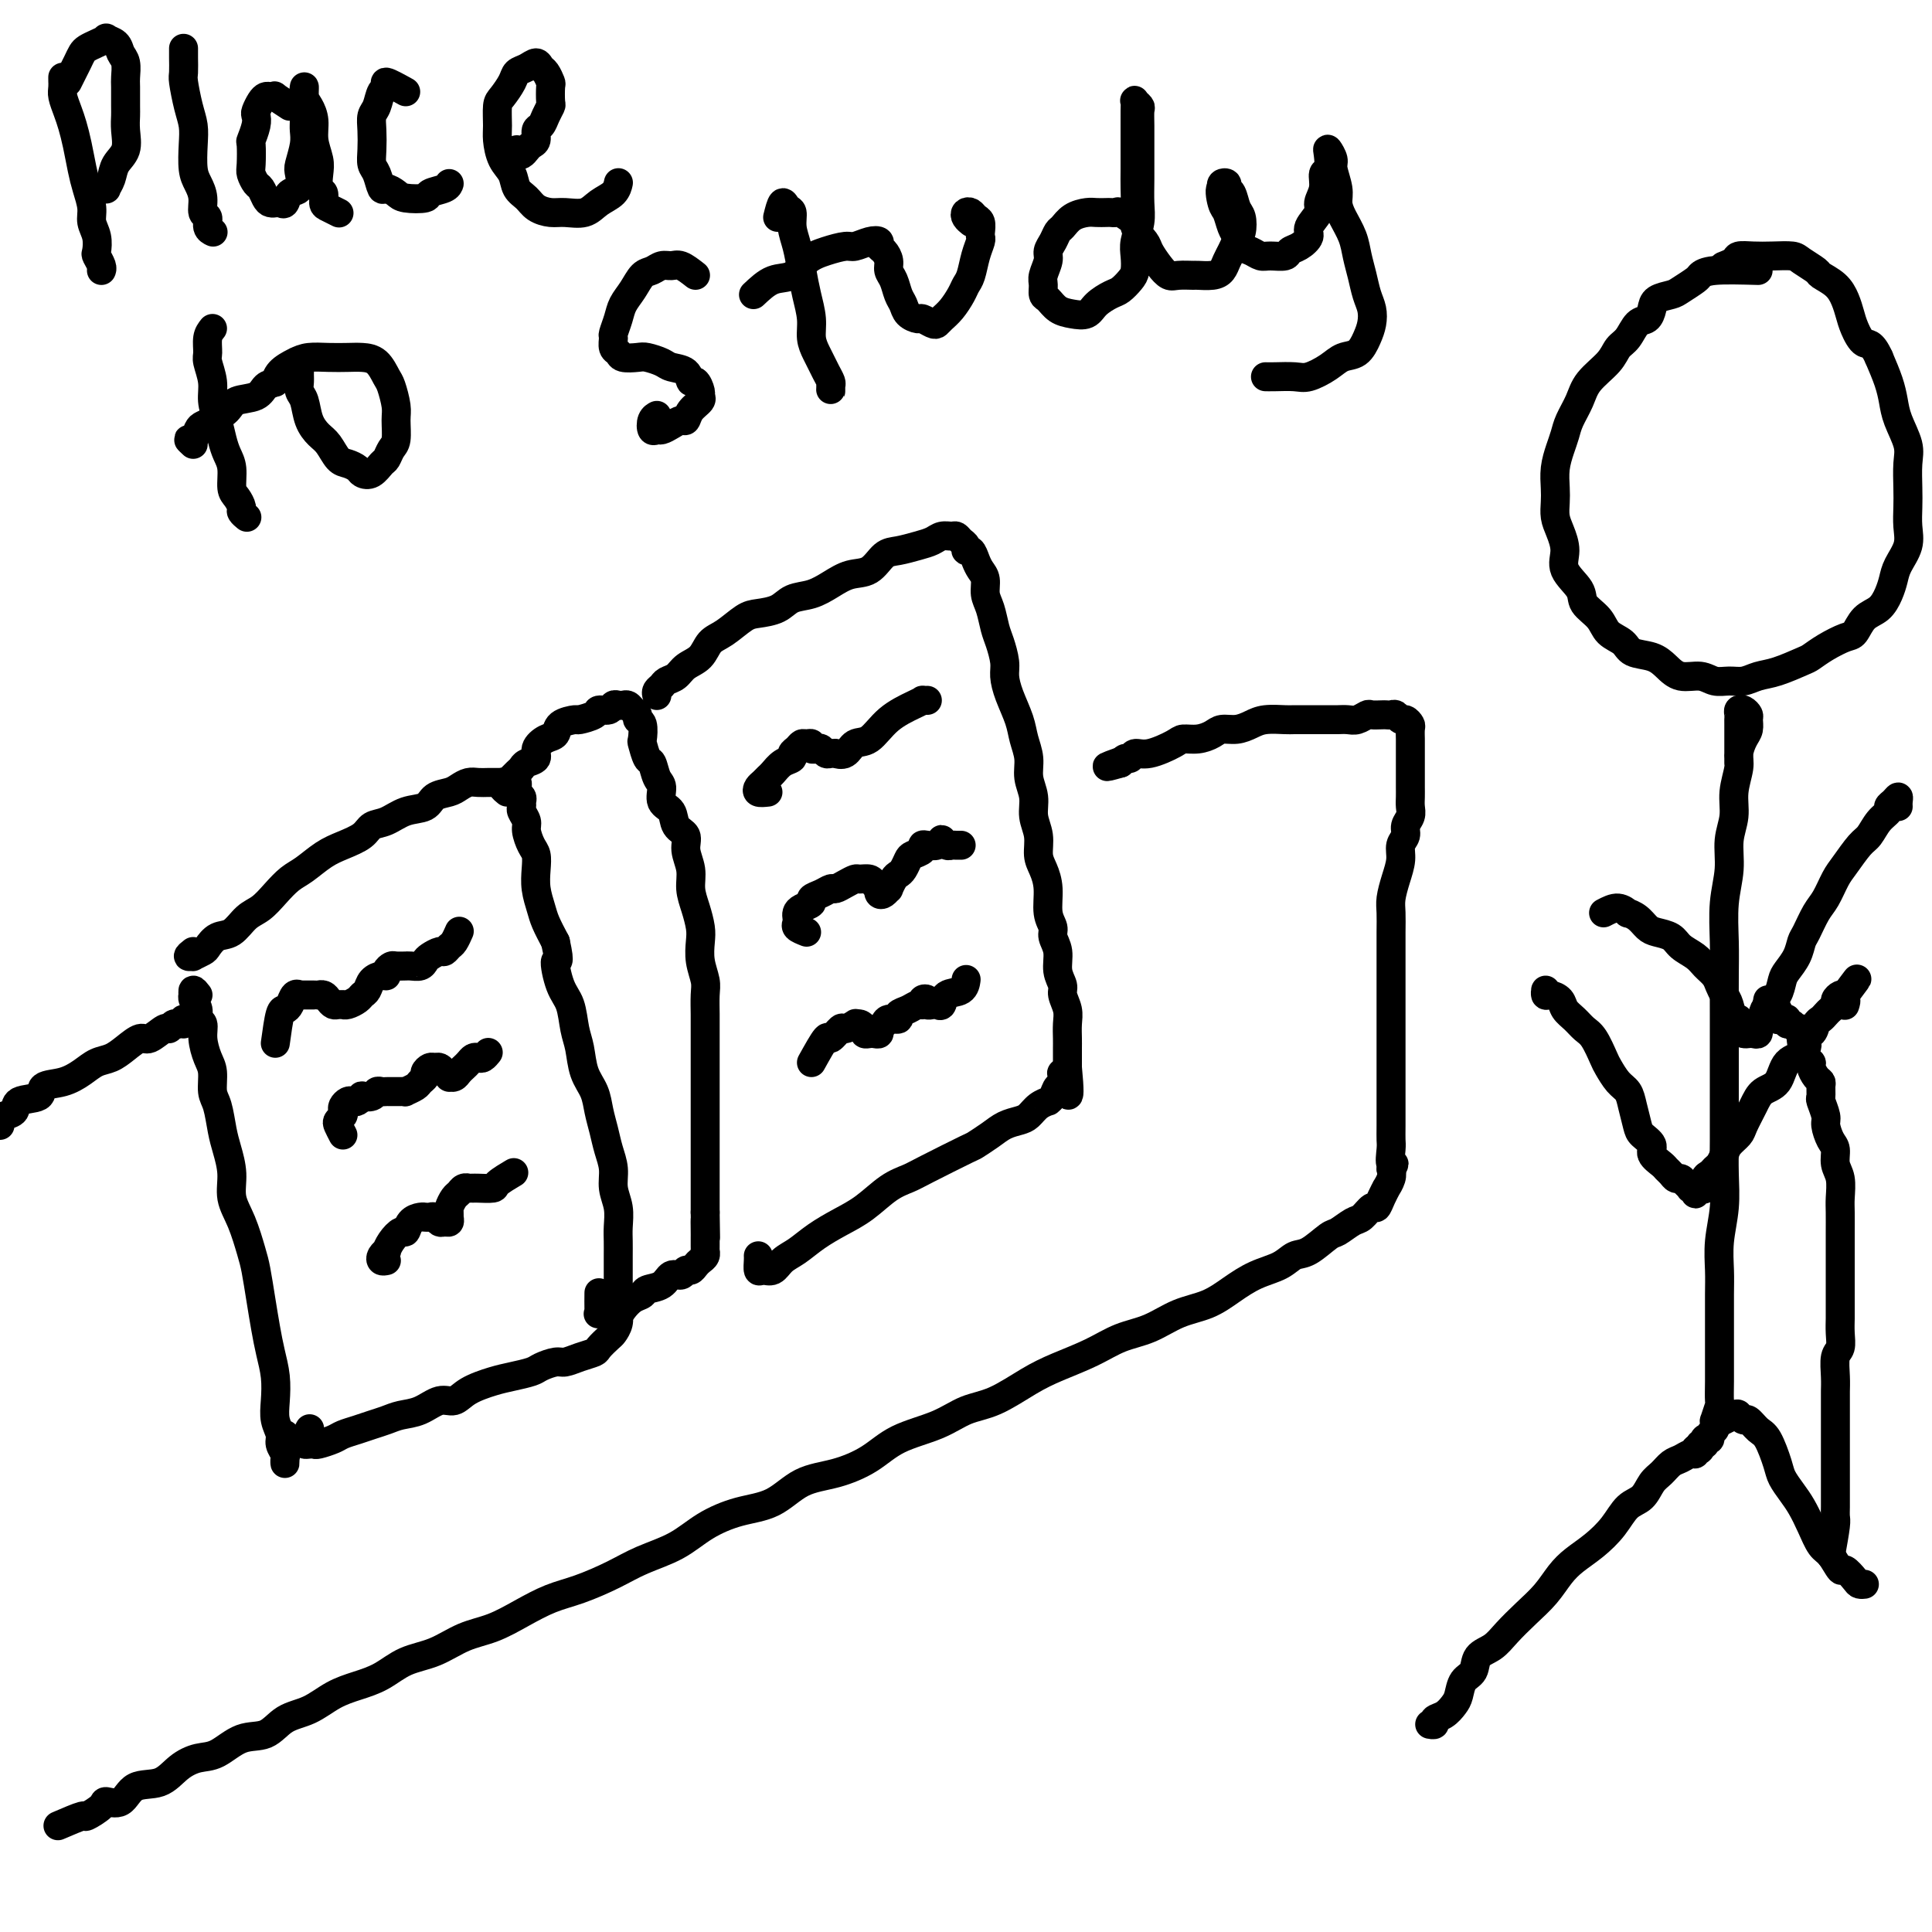 <svg viewBox='0 0 400 400' version='1.1' xmlns='http://www.w3.org/2000/svg' xmlns:xlink='http://www.w3.org/1999/xlink'><g fill='none' stroke='#000000' stroke-width='6' stroke-linecap='round' stroke-linejoin='round'><path d='M41,206c-0.420,-0.541 -0.841,-1.082 -1,-1c-0.159,0.082 -0.058,0.785 0,1c0.058,0.215 0.072,-0.060 0,0c-0.072,0.060 -0.230,0.455 0,1c0.230,0.545 0.849,1.241 1,2c0.151,0.759 -0.166,1.580 0,2c0.166,0.420 0.814,0.437 1,1c0.186,0.563 -0.091,1.671 0,3c0.091,1.329 0.549,2.880 1,4c0.451,1.120 0.894,1.810 1,3c0.106,1.190 -0.125,2.880 0,4c0.125,1.120 0.606,1.671 1,3c0.394,1.329 0.700,3.438 1,5c0.300,1.562 0.595,2.578 1,4c0.405,1.422 0.921,3.249 1,5c0.079,1.751 -0.277,3.425 0,5c0.277,1.575 1.188,3.050 2,5c0.812,1.950 1.527,4.376 2,6c0.473,1.624 0.705,2.446 1,4c0.295,1.554 0.654,3.840 1,6c0.346,2.160 0.680,4.195 1,6c0.320,1.805 0.626,3.379 1,5c0.374,1.621 0.817,3.287 1,5c0.183,1.713 0.105,3.471 0,5c-0.105,1.529 -0.238,2.829 0,4c0.238,1.171 0.849,2.214 1,3c0.151,0.786 -0.156,1.316 0,2c0.156,0.684 0.774,1.522 1,2c0.226,0.478 0.061,0.597 0,1c-0.061,0.403 -0.016,1.089 0,1c0.016,-0.089 0.004,-0.952 0,-2c-0.004,-1.048 -0.001,-2.282 0,-3c0.001,-0.718 0.000,-0.919 0,-1c-0.000,-0.081 -0.000,-0.040 0,0'/><path d='M40,197c-0.551,0.430 -1.102,0.859 -1,1c0.102,0.141 0.855,-0.008 1,0c0.145,0.008 -0.320,0.173 0,0c0.320,-0.173 1.426,-0.683 2,-1c0.574,-0.317 0.618,-0.440 1,-1c0.382,-0.560 1.102,-1.556 2,-2c0.898,-0.444 1.973,-0.335 3,-1c1.027,-0.665 2.006,-2.102 3,-3c0.994,-0.898 2.001,-1.255 3,-2c0.999,-0.745 1.988,-1.876 3,-3c1.012,-1.124 2.046,-2.240 3,-3c0.954,-0.760 1.826,-1.163 3,-2c1.174,-0.837 2.648,-2.107 4,-3c1.352,-0.893 2.580,-1.409 4,-2c1.420,-0.591 3.031,-1.256 4,-2c0.969,-0.744 1.294,-1.565 2,-2c0.706,-0.435 1.793,-0.484 3,-1c1.207,-0.516 2.536,-1.500 4,-2c1.464,-0.500 3.064,-0.516 4,-1c0.936,-0.484 1.209,-1.436 2,-2c0.791,-0.564 2.099,-0.740 3,-1c0.901,-0.260 1.393,-0.606 2,-1c0.607,-0.394 1.327,-0.838 2,-1c0.673,-0.162 1.297,-0.043 2,0c0.703,0.043 1.484,0.012 2,0c0.516,-0.012 0.765,-0.003 1,0c0.235,0.003 0.454,0.001 1,0c0.546,-0.001 1.418,-0.001 2,0c0.582,0.001 0.874,0.003 1,0c0.126,-0.003 0.085,-0.012 0,0c-0.085,0.012 -0.215,0.045 0,0c0.215,-0.045 0.776,-0.167 1,0c0.224,0.167 0.113,0.622 0,1c-0.113,0.378 -0.227,0.678 0,1c0.227,0.322 0.797,0.667 1,1c0.203,0.333 0.040,0.654 0,1c-0.040,0.346 0.045,0.715 0,1c-0.045,0.285 -0.219,0.484 0,1c0.219,0.516 0.829,1.348 1,2c0.171,0.652 -0.099,1.125 0,2c0.099,0.875 0.566,2.153 1,3c0.434,0.847 0.837,1.265 1,2c0.163,0.735 0.088,1.788 0,3c-0.088,1.212 -0.189,2.583 0,4c0.189,1.417 0.666,2.882 1,4c0.334,1.118 0.524,1.891 1,3c0.476,1.109 1.238,2.555 2,4'/><path d='M115,195c1.206,5.445 0.221,3.557 0,4c-0.221,0.443 0.321,3.216 1,5c0.679,1.784 1.495,2.577 2,4c0.505,1.423 0.699,3.475 1,5c0.301,1.525 0.711,2.522 1,4c0.289,1.478 0.458,3.438 1,5c0.542,1.562 1.456,2.728 2,4c0.544,1.272 0.719,2.650 1,4c0.281,1.350 0.667,2.671 1,4c0.333,1.329 0.611,2.666 1,4c0.389,1.334 0.889,2.664 1,4c0.111,1.336 -0.166,2.678 0,4c0.166,1.322 0.777,2.623 1,4c0.223,1.377 0.060,2.829 0,4c-0.060,1.171 -0.016,2.059 0,3c0.016,0.941 0.004,1.933 0,3c-0.004,1.067 -0.001,2.207 0,3c0.001,0.793 0.001,1.237 0,2c-0.001,0.763 -0.004,1.843 0,3c0.004,1.157 0.013,2.389 0,3c-0.013,0.611 -0.049,0.601 0,1c0.049,0.399 0.183,1.206 0,2c-0.183,0.794 -0.685,1.574 -1,2c-0.315,0.426 -0.445,0.496 -1,1c-0.555,0.504 -1.537,1.441 -2,2c-0.463,0.559 -0.407,0.741 -1,1c-0.593,0.259 -1.834,0.594 -3,1c-1.166,0.406 -2.258,0.882 -3,1c-0.742,0.118 -1.134,-0.124 -2,0c-0.866,0.124 -2.206,0.613 -3,1c-0.794,0.387 -1.041,0.672 -2,1c-0.959,0.328 -2.629,0.699 -4,1c-1.371,0.301 -2.442,0.532 -4,1c-1.558,0.468 -3.603,1.172 -5,2c-1.397,0.828 -2.145,1.780 -3,2c-0.855,0.220 -1.818,-0.292 -3,0c-1.182,0.292 -2.584,1.388 -4,2c-1.416,0.612 -2.845,0.741 -4,1c-1.155,0.259 -2.037,0.646 -3,1c-0.963,0.354 -2.006,0.673 -3,1c-0.994,0.327 -1.940,0.662 -3,1c-1.060,0.338 -2.234,0.679 -3,1c-0.766,0.321 -1.123,0.622 -2,1c-0.877,0.378 -2.275,0.831 -3,1c-0.725,0.169 -0.779,0.052 -1,0c-0.221,-0.052 -0.609,-0.039 -1,0c-0.391,0.039 -0.785,0.103 -1,0c-0.215,-0.103 -0.250,-0.374 0,-1c0.250,-0.626 0.786,-1.607 1,-2c0.214,-0.393 0.107,-0.196 0,0'/><path d='M105,164c-0.391,-0.311 -0.781,-0.622 -1,-1c-0.219,-0.378 -0.266,-0.822 0,-1c0.266,-0.178 0.845,-0.089 1,0c0.155,0.089 -0.115,0.178 0,0c0.115,-0.178 0.613,-0.624 1,-1c0.387,-0.376 0.662,-0.681 1,-1c0.338,-0.319 0.737,-0.653 1,-1c0.263,-0.347 0.389,-0.708 1,-1c0.611,-0.292 1.705,-0.516 2,-1c0.295,-0.484 -0.211,-1.230 0,-2c0.211,-0.770 1.140,-1.565 2,-2c0.860,-0.435 1.653,-0.512 2,-1c0.347,-0.488 0.249,-1.389 1,-2c0.751,-0.611 2.352,-0.933 3,-1c0.648,-0.067 0.345,0.122 1,0c0.655,-0.122 2.270,-0.555 3,-1c0.730,-0.445 0.577,-0.904 1,-1c0.423,-0.096 1.423,0.170 2,0c0.577,-0.170 0.732,-0.774 1,-1c0.268,-0.226 0.650,-0.072 1,0c0.350,0.072 0.667,0.061 1,0c0.333,-0.061 0.681,-0.173 1,0c0.319,0.173 0.607,0.632 1,1c0.393,0.368 0.889,0.646 1,1c0.111,0.354 -0.163,0.785 0,1c0.163,0.215 0.765,0.212 1,1c0.235,0.788 0.104,2.365 0,3c-0.104,0.635 -0.181,0.329 0,1c0.181,0.671 0.621,2.319 1,3c0.379,0.681 0.697,0.394 1,1c0.303,0.606 0.591,2.106 1,3c0.409,0.894 0.941,1.184 1,2c0.059,0.816 -0.353,2.160 0,3c0.353,0.840 1.472,1.175 2,2c0.528,0.825 0.466,2.138 1,3c0.534,0.862 1.662,1.272 2,2c0.338,0.728 -0.116,1.773 0,3c0.116,1.227 0.802,2.634 1,4c0.198,1.366 -0.092,2.689 0,4c0.092,1.311 0.564,2.609 1,4c0.436,1.391 0.835,2.874 1,4c0.165,1.126 0.097,1.894 0,3c-0.097,1.106 -0.222,2.549 0,4c0.222,1.451 0.792,2.908 1,4c0.208,1.092 0.056,1.818 0,3c-0.056,1.182 -0.015,2.818 0,4c0.015,1.182 0.004,1.909 0,3c-0.004,1.091 -0.001,2.546 0,4c0.001,1.454 0.000,2.907 0,4c-0.000,1.093 -0.000,1.828 0,3c0.000,1.172 0.000,2.783 0,4c-0.000,1.217 -0.000,2.040 0,3c0.000,0.960 0.000,2.058 0,3c-0.000,0.942 -0.000,1.728 0,3c0.000,1.272 0.000,3.031 0,4c-0.000,0.969 -0.000,1.149 0,2c0.000,0.851 0.000,2.372 0,3c-0.000,0.628 -0.000,0.361 0,1c0.000,0.639 0.000,2.182 0,3c-0.000,0.818 -0.000,0.909 0,1'/><path d='M146,251c0.155,9.472 0.041,3.651 0,2c-0.041,-1.651 -0.011,0.868 0,2c0.011,1.132 0.003,0.877 0,1c-0.003,0.123 0.000,0.624 0,1c-0.000,0.376 -0.003,0.626 0,1c0.003,0.374 0.012,0.874 0,1c-0.012,0.126 -0.045,-0.120 0,0c0.045,0.120 0.166,0.605 0,1c-0.166,0.395 -0.621,0.698 -1,1c-0.379,0.302 -0.682,0.601 -1,1c-0.318,0.399 -0.650,0.898 -1,1c-0.350,0.102 -0.717,-0.194 -1,0c-0.283,0.194 -0.481,0.878 -1,1c-0.519,0.122 -1.360,-0.319 -2,0c-0.640,0.319 -1.078,1.398 -2,2c-0.922,0.602 -2.326,0.725 -3,1c-0.674,0.275 -0.617,0.701 -1,1c-0.383,0.299 -1.206,0.472 -2,1c-0.794,0.528 -1.558,1.410 -2,2c-0.442,0.590 -0.563,0.889 -1,1c-0.437,0.111 -1.189,0.033 -2,0c-0.811,-0.033 -1.681,-0.020 -2,0c-0.319,0.020 -0.085,0.047 0,0c0.085,-0.047 0.023,-0.166 0,-1c-0.023,-0.834 -0.007,-2.381 0,-3c0.007,-0.619 0.003,-0.309 0,0'/><path d='M136,144c-0.096,-0.335 -0.193,-0.670 0,-1c0.193,-0.330 0.674,-0.653 1,-1c0.326,-0.347 0.495,-0.716 1,-1c0.505,-0.284 1.344,-0.484 2,-1c0.656,-0.516 1.127,-1.350 2,-2c0.873,-0.650 2.147,-1.116 3,-2c0.853,-0.884 1.285,-2.186 2,-3c0.715,-0.814 1.713,-1.139 3,-2c1.287,-0.861 2.865,-2.257 4,-3c1.135,-0.743 1.829,-0.832 3,-1c1.171,-0.168 2.819,-0.417 4,-1c1.181,-0.583 1.894,-1.502 3,-2c1.106,-0.498 2.603,-0.575 4,-1c1.397,-0.425 2.694,-1.199 4,-2c1.306,-0.801 2.621,-1.629 4,-2c1.379,-0.371 2.820,-0.284 4,-1c1.180,-0.716 2.098,-2.234 3,-3c0.902,-0.766 1.790,-0.779 3,-1c1.210,-0.221 2.744,-0.648 4,-1c1.256,-0.352 2.234,-0.627 3,-1c0.766,-0.373 1.319,-0.843 2,-1c0.681,-0.157 1.488,0.001 2,0c0.512,-0.001 0.729,-0.159 1,0c0.271,0.159 0.598,0.637 1,1c0.402,0.363 0.881,0.611 1,1c0.119,0.389 -0.122,0.918 0,1c0.122,0.082 0.606,-0.284 1,0c0.394,0.284 0.697,1.219 1,2c0.303,0.781 0.606,1.410 1,2c0.394,0.590 0.879,1.143 1,2c0.121,0.857 -0.121,2.018 0,3c0.121,0.982 0.606,1.784 1,3c0.394,1.216 0.696,2.844 1,4c0.304,1.156 0.610,1.838 1,3c0.390,1.162 0.864,2.803 1,4c0.136,1.197 -0.065,1.951 0,3c0.065,1.049 0.394,2.394 1,4c0.606,1.606 1.487,3.472 2,5c0.513,1.528 0.658,2.719 1,4c0.342,1.281 0.880,2.652 1,4c0.120,1.348 -0.179,2.671 0,4c0.179,1.329 0.835,2.662 1,4c0.165,1.338 -0.162,2.681 0,4c0.162,1.319 0.813,2.615 1,4c0.187,1.385 -0.089,2.861 0,4c0.089,1.139 0.545,1.943 1,3c0.455,1.057 0.911,2.368 1,4c0.089,1.632 -0.187,3.584 0,5c0.187,1.416 0.839,2.294 1,3c0.161,0.706 -0.168,1.238 0,2c0.168,0.762 0.833,1.754 1,3c0.167,1.246 -0.166,2.745 0,4c0.166,1.255 0.829,2.265 1,3c0.171,0.735 -0.150,1.194 0,2c0.150,0.806 0.772,1.959 1,3c0.228,1.041 0.061,1.970 0,3c-0.061,1.030 -0.016,2.163 0,3c0.016,0.837 0.004,1.379 0,2c-0.004,0.621 -0.001,1.320 0,2c0.001,0.680 0.001,1.340 0,2'/><path d='M221,221c0.998,10.302 -0.507,4.057 -1,2c-0.493,-2.057 0.027,0.075 0,1c-0.027,0.925 -0.602,0.642 -1,1c-0.398,0.358 -0.621,1.356 -1,2c-0.379,0.644 -0.916,0.932 -1,1c-0.084,0.068 0.284,-0.085 0,0c-0.284,0.085 -1.219,0.406 -2,1c-0.781,0.594 -1.408,1.459 -2,2c-0.592,0.541 -1.150,0.758 -2,1c-0.850,0.242 -1.992,0.509 -3,1c-1.008,0.491 -1.882,1.206 -3,2c-1.118,0.794 -2.479,1.667 -3,2c-0.521,0.333 -0.203,0.126 -2,1c-1.797,0.874 -5.708,2.828 -8,4c-2.292,1.172 -2.966,1.563 -4,2c-1.034,0.437 -2.429,0.922 -4,2c-1.571,1.078 -3.317,2.750 -5,4c-1.683,1.250 -3.304,2.080 -5,3c-1.696,0.920 -3.466,1.931 -5,3c-1.534,1.069 -2.831,2.197 -4,3c-1.169,0.803 -2.208,1.280 -3,2c-0.792,0.720 -1.337,1.681 -2,2c-0.663,0.319 -1.446,-0.006 -2,0c-0.554,0.006 -0.881,0.342 -1,0c-0.119,-0.342 -0.032,-1.361 0,-2c0.032,-0.639 0.009,-0.897 0,-1c-0.009,-0.103 -0.005,-0.052 0,0'/><path d='M38,212c0.090,-0.545 0.181,-1.091 0,-1c-0.181,0.091 -0.633,0.817 -1,1c-0.367,0.183 -0.650,-0.177 -1,0c-0.350,0.177 -0.768,0.890 -1,1c-0.232,0.110 -0.277,-0.384 -1,0c-0.723,0.384 -2.122,1.646 -3,2c-0.878,0.354 -1.235,-0.201 -2,0c-0.765,0.201 -1.939,1.157 -3,2c-1.061,0.843 -2.008,1.573 -3,2c-0.992,0.427 -2.027,0.552 -3,1c-0.973,0.448 -1.883,1.218 -3,2c-1.117,0.782 -2.441,1.575 -4,2c-1.559,0.425 -3.352,0.481 -4,1c-0.648,0.519 -0.149,1.501 -1,2c-0.851,0.499 -3.051,0.516 -4,1c-0.949,0.484 -0.647,1.436 -1,2c-0.353,0.564 -1.363,0.739 -2,1c-0.637,0.261 -0.902,0.609 -1,1c-0.098,0.391 -0.028,0.826 0,1c0.028,0.174 0.014,0.087 0,0'/><path d='M12,378c2.088,-0.896 4.177,-1.792 5,-2c0.823,-0.208 0.382,0.273 1,0c0.618,-0.273 2.297,-1.300 3,-2c0.703,-0.700 0.431,-1.073 1,-1c0.569,0.073 1.979,0.590 3,0c1.021,-0.590 1.654,-2.288 3,-3c1.346,-0.712 3.405,-0.436 5,-1c1.595,-0.564 2.727,-1.966 4,-3c1.273,-1.034 2.688,-1.699 4,-2c1.312,-0.301 2.520,-0.240 4,-1c1.480,-0.760 3.231,-2.343 5,-3c1.769,-0.657 3.557,-0.389 5,-1c1.443,-0.611 2.542,-2.102 4,-3c1.458,-0.898 3.277,-1.203 5,-2c1.723,-0.797 3.351,-2.085 5,-3c1.649,-0.915 3.317,-1.456 5,-2c1.683,-0.544 3.379,-1.089 5,-2c1.621,-0.911 3.166,-2.186 5,-3c1.834,-0.814 3.956,-1.167 6,-2c2.044,-0.833 4.011,-2.148 6,-3c1.989,-0.852 4.001,-1.242 6,-2c1.999,-0.758 3.985,-1.883 6,-3c2.015,-1.117 4.061,-2.227 6,-3c1.939,-0.773 3.773,-1.211 6,-2c2.227,-0.789 4.848,-1.931 7,-3c2.152,-1.069 3.834,-2.066 6,-3c2.166,-0.934 4.814,-1.805 7,-3c2.186,-1.195 3.909,-2.714 6,-4c2.091,-1.286 4.551,-2.338 7,-3c2.449,-0.662 4.889,-0.932 7,-2c2.111,-1.068 3.894,-2.932 6,-4c2.106,-1.068 4.537,-1.340 7,-2c2.463,-0.660 4.960,-1.708 7,-3c2.040,-1.292 3.622,-2.828 6,-4c2.378,-1.172 5.550,-1.979 8,-3c2.450,-1.021 4.177,-2.254 6,-3c1.823,-0.746 3.742,-1.005 6,-2c2.258,-0.995 4.854,-2.727 7,-4c2.146,-1.273 3.843,-2.088 6,-3c2.157,-0.912 4.775,-1.920 7,-3c2.225,-1.080 4.057,-2.231 6,-3c1.943,-0.769 3.995,-1.154 6,-2c2.005,-0.846 3.961,-2.151 6,-3c2.039,-0.849 4.159,-1.240 6,-2c1.841,-0.760 3.401,-1.889 5,-3c1.599,-1.111 3.237,-2.203 5,-3c1.763,-0.797 3.650,-1.297 5,-2c1.350,-0.703 2.161,-1.607 3,-2c0.839,-0.393 1.705,-0.275 3,-1c1.295,-0.725 3.019,-2.293 4,-3c0.981,-0.707 1.218,-0.552 2,-1c0.782,-0.448 2.107,-1.499 3,-2c0.893,-0.501 1.354,-0.454 2,-1c0.646,-0.546 1.479,-1.686 2,-2c0.521,-0.314 0.732,0.197 1,0c0.268,-0.197 0.594,-1.103 1,-2c0.406,-0.897 0.892,-1.787 1,-2c0.108,-0.213 -0.163,0.250 0,0c0.163,-0.250 0.761,-1.214 1,-2c0.239,-0.786 0.120,-1.393 0,-2'/><path d='M288,242c1.238,-1.771 0.332,-0.698 0,-1c-0.332,-0.302 -0.089,-1.981 0,-3c0.089,-1.019 0.024,-1.380 0,-2c-0.024,-0.620 -0.006,-1.499 0,-3c0.006,-1.501 0.002,-3.625 0,-5c-0.002,-1.375 -0.000,-2.002 0,-3c0.000,-0.998 0.000,-2.366 0,-4c-0.000,-1.634 -0.000,-3.535 0,-5c0.000,-1.465 -0.000,-2.495 0,-4c0.000,-1.505 0.000,-3.484 0,-5c-0.000,-1.516 -0.001,-2.568 0,-4c0.001,-1.432 0.003,-3.243 0,-5c-0.003,-1.757 -0.011,-3.460 0,-5c0.011,-1.540 0.040,-2.916 0,-4c-0.040,-1.084 -0.150,-1.876 0,-3c0.150,-1.124 0.561,-2.580 1,-4c0.439,-1.420 0.906,-2.803 1,-4c0.094,-1.197 -0.185,-2.207 0,-3c0.185,-0.793 0.834,-1.367 1,-2c0.166,-0.633 -0.152,-1.325 0,-2c0.152,-0.675 0.773,-1.334 1,-2c0.227,-0.666 0.061,-1.338 0,-2c-0.061,-0.662 -0.016,-1.313 0,-2c0.016,-0.687 0.004,-1.410 0,-2c-0.004,-0.590 -0.001,-1.046 0,-2c0.001,-0.954 0.000,-2.406 0,-3c-0.000,-0.594 0.001,-0.330 0,-1c-0.001,-0.670 -0.003,-2.275 0,-3c0.003,-0.725 0.012,-0.572 0,-1c-0.012,-0.428 -0.045,-1.439 0,-2c0.045,-0.561 0.167,-0.672 0,-1c-0.167,-0.328 -0.622,-0.872 -1,-1c-0.378,-0.128 -0.677,0.162 -1,0c-0.323,-0.162 -0.668,-0.775 -1,-1c-0.332,-0.225 -0.651,-0.061 -1,0c-0.349,0.061 -0.726,0.020 -1,0c-0.274,-0.020 -0.443,-0.019 -1,0c-0.557,0.019 -1.500,0.058 -2,0c-0.500,-0.058 -0.555,-0.212 -1,0c-0.445,0.212 -1.279,0.789 -2,1c-0.721,0.211 -1.329,0.057 -2,0c-0.671,-0.057 -1.405,-0.015 -2,0c-0.595,0.015 -1.049,0.004 -2,0c-0.951,-0.004 -2.397,-0.002 -3,0c-0.603,0.002 -0.363,0.003 -1,0c-0.637,-0.003 -2.151,-0.011 -3,0c-0.849,0.011 -1.032,0.041 -2,0c-0.968,-0.041 -2.720,-0.152 -4,0c-1.280,0.152 -2.089,0.566 -3,1c-0.911,0.434 -1.925,0.886 -3,1c-1.075,0.114 -2.211,-0.111 -3,0c-0.789,0.111 -1.233,0.560 -2,1c-0.767,0.440 -1.859,0.873 -3,1c-1.141,0.127 -2.333,-0.053 -3,0c-0.667,0.053 -0.809,0.339 -2,1c-1.191,0.661 -3.433,1.696 -5,2c-1.567,0.304 -2.461,-0.125 -3,0c-0.539,0.125 -0.722,0.803 -1,1c-0.278,0.197 -0.651,-0.087 -1,0c-0.349,0.087 -0.675,0.543 -1,1'/><path d='M232,158c-4.889,1.400 -2.111,0.400 -1,0c1.111,-0.400 0.556,-0.200 0,0'/><path d='M57,216c0.334,-2.437 0.668,-4.873 1,-6c0.332,-1.127 0.663,-0.943 1,-1c0.337,-0.057 0.681,-0.355 1,-1c0.319,-0.645 0.614,-1.637 1,-2c0.386,-0.363 0.864,-0.097 1,0c0.136,0.097 -0.069,0.026 0,0c0.069,-0.026 0.414,-0.008 1,0c0.586,0.008 1.414,0.005 2,0c0.586,-0.005 0.931,-0.012 1,0c0.069,0.012 -0.136,0.042 0,0c0.136,-0.042 0.615,-0.155 1,0c0.385,0.155 0.677,0.577 1,1c0.323,0.423 0.677,0.846 1,1c0.323,0.154 0.615,0.038 1,0c0.385,-0.038 0.862,0.001 1,0c0.138,-0.001 -0.065,-0.041 0,0c0.065,0.041 0.398,0.162 1,0c0.602,-0.162 1.474,-0.608 2,-1c0.526,-0.392 0.705,-0.731 1,-1c0.295,-0.269 0.705,-0.467 1,-1c0.295,-0.533 0.475,-1.400 1,-2c0.525,-0.600 1.396,-0.931 2,-1c0.604,-0.069 0.940,0.125 1,0c0.060,-0.125 -0.156,-0.569 0,-1c0.156,-0.431 0.685,-0.848 1,-1c0.315,-0.152 0.417,-0.040 1,0c0.583,0.040 1.648,0.008 2,0c0.352,-0.008 -0.009,0.009 0,0c0.009,-0.009 0.387,-0.045 1,0c0.613,0.045 1.459,0.171 2,0c0.541,-0.171 0.775,-0.637 1,-1c0.225,-0.363 0.441,-0.621 1,-1c0.559,-0.379 1.460,-0.880 2,-1c0.540,-0.120 0.719,0.139 1,0c0.281,-0.139 0.663,-0.676 1,-1c0.337,-0.324 0.629,-0.433 1,-1c0.371,-0.567 0.820,-1.590 1,-2c0.180,-0.410 0.090,-0.205 0,0'/><path d='M71,235c-0.393,-0.756 -0.786,-1.512 -1,-2c-0.214,-0.488 -0.251,-0.709 0,-1c0.251,-0.291 0.788,-0.653 1,-1c0.212,-0.347 0.098,-0.681 0,-1c-0.098,-0.319 -0.180,-0.625 0,-1c0.180,-0.375 0.621,-0.819 1,-1c0.379,-0.181 0.697,-0.100 1,0c0.303,0.100 0.592,0.219 1,0c0.408,-0.219 0.935,-0.777 1,-1c0.065,-0.223 -0.334,-0.112 0,0c0.334,0.112 1.399,0.226 2,0c0.601,-0.226 0.739,-0.793 1,-1c0.261,-0.207 0.647,-0.055 1,0c0.353,0.055 0.673,0.015 1,0c0.327,-0.015 0.660,-0.003 1,0c0.340,0.003 0.686,-0.002 1,0c0.314,0.002 0.594,0.012 1,0c0.406,-0.012 0.936,-0.045 1,0c0.064,0.045 -0.337,0.167 0,0c0.337,-0.167 1.414,-0.623 2,-1c0.586,-0.377 0.682,-0.675 1,-1c0.318,-0.325 0.859,-0.676 1,-1c0.141,-0.324 -0.117,-0.620 0,-1c0.117,-0.380 0.610,-0.844 1,-1c0.390,-0.156 0.678,-0.003 1,0c0.322,0.003 0.678,-0.142 1,0c0.322,0.142 0.611,0.571 1,1c0.389,0.429 0.878,0.858 1,1c0.122,0.142 -0.122,-0.003 0,0c0.122,0.003 0.610,0.155 1,0c0.390,-0.155 0.682,-0.616 1,-1c0.318,-0.384 0.662,-0.690 1,-1c0.338,-0.310 0.669,-0.623 1,-1c0.331,-0.377 0.663,-0.819 1,-1c0.337,-0.181 0.678,-0.100 1,0c0.322,0.100 0.625,0.219 1,0c0.375,-0.219 0.821,-0.777 1,-1c0.179,-0.223 0.089,-0.112 0,0'/><path d='M80,261c-0.391,0.080 -0.782,0.160 -1,0c-0.218,-0.160 -0.262,-0.559 0,-1c0.262,-0.441 0.830,-0.926 1,-1c0.170,-0.074 -0.057,0.261 0,0c0.057,-0.261 0.400,-1.117 1,-2c0.600,-0.883 1.457,-1.792 2,-2c0.543,-0.208 0.772,0.284 1,0c0.228,-0.284 0.456,-1.344 1,-2c0.544,-0.656 1.402,-0.909 2,-1c0.598,-0.091 0.934,-0.021 1,0c0.066,0.021 -0.137,-0.009 0,0c0.137,0.009 0.615,0.056 1,0c0.385,-0.056 0.678,-0.214 1,0c0.322,0.214 0.675,0.800 1,1c0.325,0.200 0.622,0.013 1,0c0.378,-0.013 0.836,0.147 1,0c0.164,-0.147 0.033,-0.603 0,-1c-0.033,-0.397 0.032,-0.737 0,-1c-0.032,-0.263 -0.162,-0.449 0,-1c0.162,-0.551 0.617,-1.468 1,-2c0.383,-0.532 0.695,-0.678 1,-1c0.305,-0.322 0.604,-0.818 1,-1c0.396,-0.182 0.888,-0.048 1,0c0.112,0.048 -0.155,0.011 0,0c0.155,-0.011 0.732,0.004 1,0c0.268,-0.004 0.226,-0.026 1,0c0.774,0.026 2.362,0.100 3,0c0.638,-0.100 0.326,-0.373 1,-1c0.674,-0.627 2.336,-1.608 3,-2c0.664,-0.392 0.332,-0.196 0,0'/><path d='M159,164c-0.822,0.090 -1.644,0.180 -2,0c-0.356,-0.180 -0.248,-0.629 0,-1c0.248,-0.371 0.634,-0.663 1,-1c0.366,-0.337 0.710,-0.720 1,-1c0.290,-0.280 0.526,-0.456 1,-1c0.474,-0.544 1.188,-1.456 2,-2c0.812,-0.544 1.723,-0.720 2,-1c0.277,-0.280 -0.079,-0.665 0,-1c0.079,-0.335 0.595,-0.622 1,-1c0.405,-0.378 0.700,-0.847 1,-1c0.300,-0.153 0.605,0.011 1,0c0.395,-0.011 0.879,-0.195 1,0c0.121,0.195 -0.123,0.770 0,1c0.123,0.230 0.611,0.114 1,0c0.389,-0.114 0.677,-0.227 1,0c0.323,0.227 0.681,0.795 1,1c0.319,0.205 0.598,0.048 1,0c0.402,-0.048 0.925,0.015 1,0c0.075,-0.015 -0.299,-0.107 0,0c0.299,0.107 1.270,0.415 2,0c0.730,-0.415 1.219,-1.551 2,-2c0.781,-0.449 1.854,-0.211 3,-1c1.146,-0.789 2.363,-2.604 4,-4c1.637,-1.396 3.693,-2.374 5,-3c1.307,-0.626 1.866,-0.900 2,-1c0.134,-0.100 -0.156,-0.027 0,0c0.156,0.027 0.759,0.008 1,0c0.241,-0.008 0.121,-0.004 0,0'/><path d='M167,193c-0.844,-0.333 -1.689,-0.667 -2,-1c-0.311,-0.333 -0.090,-0.667 0,-1c0.090,-0.333 0.047,-0.667 0,-1c-0.047,-0.333 -0.098,-0.666 0,-1c0.098,-0.334 0.345,-0.668 1,-1c0.655,-0.332 1.719,-0.663 2,-1c0.281,-0.337 -0.220,-0.682 0,-1c0.220,-0.318 1.162,-0.611 2,-1c0.838,-0.389 1.571,-0.875 2,-1c0.429,-0.125 0.552,0.109 1,0c0.448,-0.109 1.219,-0.562 2,-1c0.781,-0.438 1.572,-0.859 2,-1c0.428,-0.141 0.493,-0.000 1,0c0.507,0.000 1.456,-0.140 2,0c0.544,0.140 0.684,0.560 1,1c0.316,0.440 0.806,0.898 1,1c0.194,0.102 0.090,-0.153 0,0c-0.090,0.153 -0.165,0.714 0,1c0.165,0.286 0.569,0.298 1,0c0.431,-0.298 0.889,-0.905 1,-1c0.111,-0.095 -0.125,0.322 0,0c0.125,-0.322 0.609,-1.382 1,-2c0.391,-0.618 0.687,-0.795 1,-1c0.313,-0.205 0.644,-0.437 1,-1c0.356,-0.563 0.739,-1.458 1,-2c0.261,-0.542 0.402,-0.733 1,-1c0.598,-0.267 1.653,-0.611 2,-1c0.347,-0.389 -0.013,-0.823 0,-1c0.013,-0.177 0.399,-0.096 1,0c0.601,0.096 1.418,0.208 2,0c0.582,-0.208 0.929,-0.735 1,-1c0.071,-0.265 -0.135,-0.267 0,0c0.135,0.267 0.611,0.804 1,1c0.389,0.196 0.692,0.053 1,0c0.308,-0.053 0.621,-0.014 1,0c0.379,0.014 0.822,0.004 1,0c0.178,-0.004 0.089,-0.002 0,0'/><path d='M168,220c1.212,-2.176 2.423,-4.352 3,-5c0.577,-0.648 0.518,0.233 1,0c0.482,-0.233 1.505,-1.580 2,-2c0.495,-0.420 0.462,0.086 1,0c0.538,-0.086 1.646,-0.766 2,-1c0.354,-0.234 -0.046,-0.024 0,0c0.046,0.024 0.537,-0.137 1,0c0.463,0.137 0.899,0.574 1,1c0.101,0.426 -0.131,0.843 0,1c0.131,0.157 0.627,0.053 1,0c0.373,-0.053 0.623,-0.057 1,0c0.377,0.057 0.879,0.174 1,0c0.121,-0.174 -0.141,-0.638 0,-1c0.141,-0.362 0.685,-0.621 1,-1c0.315,-0.379 0.403,-0.876 1,-1c0.597,-0.124 1.705,0.125 2,0c0.295,-0.125 -0.223,-0.626 0,-1c0.223,-0.374 1.188,-0.623 2,-1c0.812,-0.377 1.471,-0.882 2,-1c0.529,-0.118 0.929,0.151 1,0c0.071,-0.151 -0.189,-0.720 0,-1c0.189,-0.280 0.825,-0.269 1,0c0.175,0.269 -0.110,0.797 0,1c0.110,0.203 0.614,0.081 1,0c0.386,-0.081 0.653,-0.120 1,0c0.347,0.120 0.772,0.400 1,0c0.228,-0.400 0.257,-1.478 1,-2c0.743,-0.522 2.200,-0.487 3,-1c0.800,-0.513 0.943,-1.575 1,-2c0.057,-0.425 0.029,-0.212 0,0'/><path d='M364,56c-3.473,-0.097 -6.946,-0.195 -9,0c-2.054,0.195 -2.690,0.681 -3,1c-0.310,0.319 -0.293,0.469 -1,1c-0.707,0.531 -2.139,1.442 -3,2c-0.861,0.558 -1.151,0.764 -2,1c-0.849,0.236 -2.258,0.504 -3,1c-0.742,0.496 -0.818,1.220 -1,2c-0.182,0.780 -0.469,1.614 -1,2c-0.531,0.386 -1.305,0.322 -2,1c-0.695,0.678 -1.313,2.099 -2,3c-0.687,0.901 -1.445,1.284 -2,2c-0.555,0.716 -0.908,1.767 -2,3c-1.092,1.233 -2.922,2.650 -4,4c-1.078,1.350 -1.403,2.632 -2,4c-0.597,1.368 -1.466,2.820 -2,4c-0.534,1.180 -0.731,2.087 -1,3c-0.269,0.913 -0.609,1.833 -1,3c-0.391,1.167 -0.834,2.580 -1,4c-0.166,1.420 -0.054,2.848 0,4c0.054,1.152 0.050,2.029 0,3c-0.050,0.971 -0.146,2.034 0,3c0.146,0.966 0.534,1.833 1,3c0.466,1.167 1.011,2.633 1,4c-0.011,1.367 -0.576,2.635 0,4c0.576,1.365 2.294,2.827 3,4c0.706,1.173 0.400,2.059 1,3c0.600,0.941 2.107,1.939 3,3c0.893,1.061 1.173,2.185 2,3c0.827,0.815 2.201,1.323 3,2c0.799,0.677 1.022,1.525 2,2c0.978,0.475 2.712,0.576 4,1c1.288,0.424 2.130,1.171 3,2c0.870,0.829 1.769,1.740 3,2c1.231,0.260 2.793,-0.130 4,0c1.207,0.130 2.057,0.779 3,1c0.943,0.221 1.979,0.014 3,0c1.021,-0.014 2.027,0.166 3,0c0.973,-0.166 1.915,-0.677 3,-1c1.085,-0.323 2.315,-0.458 4,-1c1.685,-0.542 3.827,-1.491 5,-2c1.173,-0.509 1.377,-0.577 2,-1c0.623,-0.423 1.665,-1.201 3,-2c1.335,-0.799 2.963,-1.621 4,-2c1.037,-0.379 1.482,-0.317 2,-1c0.518,-0.683 1.107,-2.110 2,-3c0.893,-0.890 2.089,-1.241 3,-2c0.911,-0.759 1.536,-1.924 2,-3c0.464,-1.076 0.765,-2.062 1,-3c0.235,-0.938 0.403,-1.828 1,-3c0.597,-1.172 1.624,-2.628 2,-4c0.376,-1.372 0.103,-2.662 0,-4c-0.103,-1.338 -0.034,-2.724 0,-4c0.034,-1.276 0.034,-2.441 0,-4c-0.034,-1.559 -0.102,-3.511 0,-5c0.102,-1.489 0.376,-2.515 0,-4c-0.376,-1.485 -1.400,-3.429 -2,-5c-0.600,-1.571 -0.777,-2.769 -1,-4c-0.223,-1.231 -0.492,-2.495 -1,-4c-0.508,-1.505 -1.254,-3.253 -2,-5'/><path d='M389,74c-1.500,-3.321 -2.249,-2.622 -3,-3c-0.751,-0.378 -1.505,-1.831 -2,-3c-0.495,-1.169 -0.733,-2.052 -1,-3c-0.267,-0.948 -0.565,-1.959 -1,-3c-0.435,-1.041 -1.007,-2.111 -2,-3c-0.993,-0.889 -2.407,-1.597 -3,-2c-0.593,-0.403 -0.363,-0.500 -1,-1c-0.637,-0.500 -2.139,-1.403 -3,-2c-0.861,-0.597 -1.080,-0.889 -2,-1c-0.920,-0.111 -2.541,-0.040 -4,0c-1.459,0.040 -2.756,0.049 -4,0c-1.244,-0.049 -2.437,-0.158 -3,0c-0.563,0.158 -0.498,0.581 -1,1c-0.502,0.419 -1.572,0.834 -2,1c-0.428,0.166 -0.214,0.083 0,0'/><path d='M360,158c0.002,-3.291 0.003,-6.581 0,-8c-0.003,-1.419 -0.011,-0.965 0,-1c0.011,-0.035 0.041,-0.557 0,-1c-0.041,-0.443 -0.154,-0.806 0,-1c0.154,-0.194 0.574,-0.219 1,0c0.426,0.219 0.856,0.681 1,1c0.144,0.319 0.001,0.495 0,1c-0.001,0.505 0.139,1.337 0,2c-0.139,0.663 -0.558,1.156 -1,2c-0.442,0.844 -0.907,2.041 -1,3c-0.093,0.959 0.186,1.682 0,3c-0.186,1.318 -0.838,3.231 -1,5c-0.162,1.769 0.167,3.395 0,5c-0.167,1.605 -0.829,3.189 -1,5c-0.171,1.811 0.150,3.849 0,6c-0.150,2.151 -0.772,4.415 -1,7c-0.228,2.585 -0.061,5.492 0,8c0.061,2.508 0.016,4.616 0,7c-0.016,2.384 -0.005,5.044 0,8c0.005,2.956 0.002,6.206 0,9c-0.002,2.794 -0.004,5.130 0,8c0.004,2.870 0.015,6.273 0,9c-0.015,2.727 -0.057,4.779 0,7c0.057,2.221 0.211,4.611 0,7c-0.211,2.389 -0.789,4.778 -1,7c-0.211,2.222 -0.057,4.278 0,6c0.057,1.722 0.015,3.110 0,5c-0.015,1.890 -0.004,4.283 0,6c0.004,1.717 0.002,2.758 0,4c-0.002,1.242 -0.004,2.684 0,4c0.004,1.316 0.015,2.506 0,4c-0.015,1.494 -0.057,3.293 0,4c0.057,0.707 0.212,0.322 0,1c-0.212,0.678 -0.793,2.419 -1,3c-0.207,0.581 -0.040,0.002 0,0c0.040,-0.002 -0.045,0.574 0,1c0.045,0.426 0.222,0.702 0,1c-0.222,0.298 -0.843,0.620 -1,1c-0.157,0.380 0.151,0.820 0,1c-0.151,0.180 -0.762,0.100 -1,0c-0.238,-0.100 -0.102,-0.219 0,0c0.102,0.219 0.172,0.777 0,1c-0.172,0.223 -0.586,0.112 -1,0'/><path d='M352,299c-0.556,1.636 0.055,1.226 0,1c-0.055,-0.226 -0.777,-0.269 -1,0c-0.223,0.269 0.054,0.849 0,1c-0.054,0.151 -0.437,-0.126 -1,0c-0.563,0.126 -1.305,0.657 -2,1c-0.695,0.343 -1.344,0.499 -2,1c-0.656,0.501 -1.319,1.347 -2,2c-0.681,0.653 -1.382,1.112 -2,2c-0.618,0.888 -1.155,2.205 -2,3c-0.845,0.795 -1.997,1.069 -3,2c-1.003,0.931 -1.856,2.521 -3,4c-1.144,1.479 -2.577,2.849 -4,4c-1.423,1.151 -2.835,2.082 -4,3c-1.165,0.918 -2.082,1.821 -3,3c-0.918,1.179 -1.836,2.632 -3,4c-1.164,1.368 -2.573,2.650 -4,4c-1.427,1.350 -2.872,2.769 -4,4c-1.128,1.231 -1.937,2.273 -3,3c-1.063,0.727 -2.378,1.139 -3,2c-0.622,0.861 -0.550,2.171 -1,3c-0.450,0.829 -1.421,1.178 -2,2c-0.579,0.822 -0.767,2.119 -1,3c-0.233,0.881 -0.511,1.346 -1,2c-0.489,0.654 -1.189,1.496 -2,2c-0.811,0.504 -1.733,0.671 -2,1c-0.267,0.329 0.120,0.819 0,1c-0.120,0.181 -0.749,0.052 -1,0c-0.251,-0.052 -0.126,-0.026 0,0'/><path d='M355,295c1.603,-0.811 3.206,-1.622 4,-2c0.794,-0.378 0.779,-0.322 1,0c0.221,0.322 0.679,0.912 1,1c0.321,0.088 0.505,-0.325 1,0c0.495,0.325 1.301,1.389 2,2c0.699,0.611 1.289,0.771 2,2c0.711,1.229 1.541,3.528 2,5c0.459,1.472 0.546,2.117 1,3c0.454,0.883 1.276,2.002 2,3c0.724,0.998 1.350,1.873 2,3c0.650,1.127 1.325,2.507 2,4c0.675,1.493 1.351,3.100 2,4c0.649,0.900 1.273,1.092 2,2c0.727,0.908 1.557,2.530 2,3c0.443,0.470 0.497,-0.214 1,0c0.503,0.214 1.454,1.325 2,2c0.546,0.675 0.685,0.912 1,1c0.315,0.088 0.804,0.025 1,0c0.196,-0.025 0.098,-0.013 0,0'/><path d='M320,206c0.015,-0.541 0.031,-1.081 0,-1c-0.031,0.081 -0.107,0.784 0,1c0.107,0.216 0.399,-0.055 1,0c0.601,0.055 1.512,0.435 2,1c0.488,0.565 0.555,1.314 1,2c0.445,0.686 1.270,1.309 2,2c0.730,0.691 1.364,1.449 2,2c0.636,0.551 1.273,0.896 2,2c0.727,1.104 1.542,2.969 2,4c0.458,1.031 0.557,1.228 1,2c0.443,0.772 1.231,2.118 2,3c0.769,0.882 1.521,1.300 2,2c0.479,0.700 0.687,1.682 1,3c0.313,1.318 0.732,2.973 1,4c0.268,1.027 0.386,1.427 1,2c0.614,0.573 1.723,1.319 2,2c0.277,0.681 -0.277,1.297 0,2c0.277,0.703 1.384,1.494 2,2c0.616,0.506 0.742,0.727 1,1c0.258,0.273 0.647,0.599 1,1c0.353,0.401 0.668,0.878 1,1c0.332,0.122 0.681,-0.112 1,0c0.319,0.112 0.607,0.569 1,1c0.393,0.431 0.890,0.834 1,1c0.110,0.166 -0.167,0.093 0,0c0.167,-0.093 0.780,-0.208 1,0c0.220,0.208 0.049,0.737 0,1c-0.049,0.263 0.025,0.260 0,0c-0.025,-0.260 -0.147,-0.776 0,-1c0.147,-0.224 0.564,-0.154 1,0c0.436,0.154 0.890,0.393 1,0c0.110,-0.393 -0.125,-1.418 0,-2c0.125,-0.582 0.610,-0.722 1,-1c0.390,-0.278 0.686,-0.694 1,-1c0.314,-0.306 0.647,-0.503 1,-1c0.353,-0.497 0.728,-1.294 1,-2c0.272,-0.706 0.442,-1.320 1,-2c0.558,-0.680 1.505,-1.426 2,-2c0.495,-0.574 0.540,-0.977 1,-2c0.460,-1.023 1.336,-2.667 2,-4c0.664,-1.333 1.115,-2.354 2,-3c0.885,-0.646 2.206,-0.917 3,-2c0.794,-1.083 1.063,-2.976 2,-4c0.937,-1.024 2.541,-1.177 3,-2c0.459,-0.823 -0.228,-2.314 0,-3c0.228,-0.686 1.370,-0.565 2,-1c0.630,-0.435 0.747,-1.426 1,-2c0.253,-0.574 0.641,-0.731 1,-1c0.359,-0.269 0.688,-0.650 1,-1c0.312,-0.350 0.609,-0.668 1,-1c0.391,-0.332 0.878,-0.677 1,-1c0.122,-0.323 -0.121,-0.626 0,-1c0.121,-0.374 0.606,-0.821 1,-1c0.394,-0.179 0.697,-0.089 1,0'/><path d='M382,206c4.796,-6.388 1.285,-1.856 0,0c-1.285,1.856 -0.346,1.038 0,1c0.346,-0.038 0.099,0.703 0,1c-0.099,0.297 -0.049,0.148 0,0'/><path d='M332,189c1.029,-0.540 2.058,-1.080 3,-1c0.942,0.080 1.798,0.781 2,1c0.202,0.219 -0.251,-0.044 0,0c0.251,0.044 1.207,0.396 2,1c0.793,0.604 1.424,1.460 2,2c0.576,0.540 1.099,0.763 2,1c0.901,0.237 2.182,0.486 3,1c0.818,0.514 1.175,1.292 2,2c0.825,0.708 2.119,1.345 3,2c0.881,0.655 1.349,1.329 2,2c0.651,0.671 1.483,1.340 2,2c0.517,0.660 0.717,1.310 1,2c0.283,0.690 0.649,1.421 1,2c0.351,0.579 0.685,1.006 1,2c0.315,0.994 0.609,2.554 1,3c0.391,0.446 0.878,-0.220 1,0c0.122,0.220 -0.121,1.328 0,2c0.121,0.672 0.607,0.908 1,1c0.393,0.092 0.694,0.039 1,0c0.306,-0.039 0.617,-0.066 1,0c0.383,0.066 0.839,0.225 1,0c0.161,-0.225 0.029,-0.833 0,-1c-0.029,-0.167 0.047,0.107 0,0c-0.047,-0.107 -0.216,-0.594 0,-1c0.216,-0.406 0.818,-0.732 1,-1c0.182,-0.268 -0.054,-0.480 0,-1c0.054,-0.520 0.399,-1.349 1,-2c0.601,-0.651 1.456,-1.123 2,-2c0.544,-0.877 0.775,-2.158 1,-3c0.225,-0.842 0.445,-1.244 1,-2c0.555,-0.756 1.447,-1.867 2,-3c0.553,-1.133 0.767,-2.288 1,-3c0.233,-0.712 0.484,-0.979 1,-2c0.516,-1.021 1.297,-2.795 2,-4c0.703,-1.205 1.329,-1.841 2,-3c0.671,-1.159 1.387,-2.842 2,-4c0.613,-1.158 1.125,-1.791 2,-3c0.875,-1.209 2.115,-2.992 3,-4c0.885,-1.008 1.417,-1.239 2,-2c0.583,-0.761 1.218,-2.051 2,-3c0.782,-0.949 1.712,-1.558 2,-2c0.288,-0.442 -0.066,-0.717 0,-1c0.066,-0.283 0.554,-0.573 1,-1c0.446,-0.427 0.852,-0.991 1,-1c0.148,-0.009 0.040,0.536 0,1c-0.040,0.464 -0.011,0.847 0,1c0.011,0.153 0.006,0.077 0,0'/><path d='M13,17c-0.006,-0.608 -0.013,-1.216 0,-1c0.013,0.216 0.045,1.256 0,2c-0.045,0.744 -0.167,1.192 0,2c0.167,0.808 0.622,1.976 1,3c0.378,1.024 0.680,1.905 1,3c0.320,1.095 0.659,2.404 1,4c0.341,1.596 0.683,3.480 1,5c0.317,1.520 0.607,2.677 1,4c0.393,1.323 0.889,2.812 1,4c0.111,1.188 -0.163,2.076 0,3c0.163,0.924 0.762,1.883 1,3c0.238,1.117 0.116,2.390 0,3c-0.116,0.610 -0.227,0.555 0,1c0.227,0.445 0.792,1.389 1,2c0.208,0.611 0.059,0.889 0,1c-0.059,0.111 -0.030,0.056 0,0'/><path d='M14,17c0.751,-1.488 1.502,-2.977 2,-4c0.498,-1.023 0.745,-1.581 1,-2c0.255,-0.419 0.520,-0.699 1,-1c0.480,-0.301 1.175,-0.624 2,-1c0.825,-0.376 1.780,-0.803 2,-1c0.220,-0.197 -0.295,-0.162 0,0c0.295,0.162 1.400,0.450 2,1c0.600,0.550 0.697,1.362 1,2c0.303,0.638 0.813,1.101 1,2c0.187,0.899 0.049,2.235 0,3c-0.049,0.765 -0.011,0.960 0,2c0.011,1.040 -0.004,2.925 0,4c0.004,1.075 0.026,1.341 0,2c-0.026,0.659 -0.102,1.711 0,3c0.102,1.289 0.382,2.815 0,4c-0.382,1.185 -1.427,2.030 -2,3c-0.573,0.970 -0.676,2.064 -1,3c-0.324,0.936 -0.870,1.715 -1,2c-0.130,0.285 0.157,0.077 0,0c-0.157,-0.077 -0.759,-0.022 -1,0c-0.241,0.022 -0.120,0.011 0,0'/><path d='M38,10c0.002,0.393 0.003,0.786 0,1c-0.003,0.214 -0.011,0.248 0,1c0.011,0.752 0.042,2.223 0,3c-0.042,0.777 -0.155,0.862 0,2c0.155,1.138 0.580,3.329 1,5c0.420,1.671 0.835,2.820 1,4c0.165,1.180 0.082,2.390 0,4c-0.082,1.610 -0.161,3.621 0,5c0.161,1.379 0.564,2.127 1,3c0.436,0.873 0.905,1.870 1,3c0.095,1.130 -0.185,2.394 0,3c0.185,0.606 0.833,0.554 1,1c0.167,0.446 -0.147,1.389 0,2c0.147,0.611 0.756,0.889 1,1c0.244,0.111 0.122,0.056 0,0'/><path d='M60,22c-1.292,-0.844 -2.584,-1.688 -3,-2c-0.416,-0.312 0.042,-0.091 0,0c-0.042,0.091 -0.586,0.051 -1,0c-0.414,-0.051 -0.698,-0.114 -1,0c-0.302,0.114 -0.620,0.406 -1,1c-0.380,0.594 -0.820,1.490 -1,2c-0.180,0.510 -0.101,0.634 0,1c0.101,0.366 0.222,0.976 0,2c-0.222,1.024 -0.789,2.464 -1,3c-0.211,0.536 -0.068,0.170 0,1c0.068,0.830 0.060,2.856 0,4c-0.060,1.144 -0.171,1.407 0,2c0.171,0.593 0.624,1.518 1,2c0.376,0.482 0.674,0.522 1,1c0.326,0.478 0.679,1.396 1,2c0.321,0.604 0.611,0.896 1,1c0.389,0.104 0.876,0.021 1,0c0.124,-0.021 -0.117,0.022 0,0c0.117,-0.022 0.592,-0.107 1,0c0.408,0.107 0.749,0.406 1,0c0.251,-0.406 0.411,-1.519 1,-2c0.589,-0.481 1.608,-0.331 2,-1c0.392,-0.669 0.158,-2.156 0,-3c-0.158,-0.844 -0.238,-1.045 0,-2c0.238,-0.955 0.796,-2.666 1,-4c0.204,-1.334 0.055,-2.293 0,-3c-0.055,-0.707 -0.014,-1.161 0,-2c0.014,-0.839 0.003,-2.061 0,-3c-0.003,-0.939 0.002,-1.595 0,-2c-0.002,-0.405 -0.011,-0.559 0,-1c0.011,-0.441 0.040,-1.168 0,-1c-0.040,0.168 -0.151,1.231 0,2c0.151,0.769 0.562,1.244 1,2c0.438,0.756 0.901,1.793 1,3c0.099,1.207 -0.166,2.584 0,4c0.166,1.416 0.762,2.869 1,4c0.238,1.131 0.118,1.938 0,3c-0.118,1.062 -0.234,2.379 0,3c0.234,0.621 0.820,0.545 1,1c0.180,0.455 -0.044,1.442 0,2c0.044,0.558 0.358,0.689 1,1c0.642,0.311 1.612,0.803 2,1c0.388,0.197 0.194,0.098 0,0'/><path d='M84,19c-1.715,-0.949 -3.430,-1.899 -4,-2c-0.570,-0.101 0.005,0.646 0,1c-0.005,0.354 -0.590,0.314 -1,1c-0.410,0.686 -0.647,2.099 -1,3c-0.353,0.901 -0.824,1.289 -1,2c-0.176,0.711 -0.058,1.743 0,3c0.058,1.257 0.056,2.739 0,4c-0.056,1.261 -0.166,2.302 0,3c0.166,0.698 0.608,1.052 1,2c0.392,0.948 0.733,2.489 1,3c0.267,0.511 0.461,-0.010 1,0c0.539,0.010 1.423,0.550 2,1c0.577,0.450 0.848,0.810 2,1c1.152,0.190 3.184,0.208 4,0c0.816,-0.208 0.415,-0.643 1,-1c0.585,-0.357 2.158,-0.634 3,-1c0.842,-0.366 0.955,-0.819 1,-1c0.045,-0.181 0.023,-0.091 0,0'/><path d='M107,31c-0.089,0.399 -0.177,0.799 0,1c0.177,0.201 0.621,0.205 1,0c0.379,-0.205 0.693,-0.617 1,-1c0.307,-0.383 0.607,-0.735 1,-1c0.393,-0.265 0.880,-0.442 1,-1c0.120,-0.558 -0.125,-1.495 0,-2c0.125,-0.505 0.622,-0.577 1,-1c0.378,-0.423 0.638,-1.197 1,-2c0.362,-0.803 0.826,-1.633 1,-2c0.174,-0.367 0.058,-0.269 0,-1c-0.058,-0.731 -0.056,-2.292 0,-3c0.056,-0.708 0.167,-0.565 0,-1c-0.167,-0.435 -0.612,-1.449 -1,-2c-0.388,-0.551 -0.719,-0.640 -1,-1c-0.281,-0.360 -0.513,-0.990 -1,-1c-0.487,-0.010 -1.231,0.600 -2,1c-0.769,0.400 -1.565,0.589 -2,1c-0.435,0.411 -0.509,1.042 -1,2c-0.491,0.958 -1.398,2.241 -2,3c-0.602,0.759 -0.901,0.993 -1,2c-0.099,1.007 -0.000,2.787 0,4c0.000,1.213 -0.099,1.858 0,3c0.099,1.142 0.396,2.782 1,4c0.604,1.218 1.516,2.015 2,3c0.484,0.985 0.540,2.158 1,3c0.460,0.842 1.323,1.351 2,2c0.677,0.649 1.167,1.436 2,2c0.833,0.564 2.009,0.906 3,1c0.991,0.094 1.796,-0.059 3,0c1.204,0.059 2.806,0.331 4,0c1.194,-0.331 1.980,-1.264 3,-2c1.020,-0.736 2.275,-1.275 3,-2c0.725,-0.725 0.922,-1.636 1,-2c0.078,-0.364 0.039,-0.182 0,0'/><path d='M44,68c-0.431,0.541 -0.862,1.081 -1,2c-0.138,0.919 0.019,2.216 0,3c-0.019,0.784 -0.212,1.056 0,2c0.212,0.944 0.830,2.560 1,4c0.170,1.440 -0.108,2.705 0,4c0.108,1.295 0.603,2.620 1,4c0.397,1.380 0.698,2.817 1,4c0.302,1.183 0.607,2.114 1,3c0.393,0.886 0.875,1.729 1,3c0.125,1.271 -0.106,2.971 0,4c0.106,1.029 0.551,1.386 1,2c0.449,0.614 0.904,1.484 1,2c0.096,0.516 -0.166,0.677 0,1c0.166,0.323 0.762,0.806 1,1c0.238,0.194 0.119,0.097 0,0'/><path d='M40,92c-0.511,-0.477 -1.022,-0.953 -1,-1c0.022,-0.047 0.576,0.336 1,0c0.424,-0.336 0.716,-1.389 1,-2c0.284,-0.611 0.559,-0.778 1,-1c0.441,-0.222 1.049,-0.497 2,-1c0.951,-0.503 2.247,-1.233 3,-2c0.753,-0.767 0.965,-1.571 2,-2c1.035,-0.429 2.893,-0.482 4,-1c1.107,-0.518 1.462,-1.501 2,-2c0.538,-0.499 1.258,-0.513 2,-1c0.742,-0.487 1.505,-1.445 2,-2c0.495,-0.555 0.721,-0.707 1,-1c0.279,-0.293 0.610,-0.727 1,-1c0.390,-0.273 0.840,-0.384 1,0c0.160,0.384 0.031,1.264 0,2c-0.031,0.736 0.036,1.328 0,2c-0.036,0.672 -0.176,1.425 0,2c0.176,0.575 0.666,0.974 1,2c0.334,1.026 0.512,2.681 1,4c0.488,1.319 1.286,2.304 2,3c0.714,0.696 1.342,1.104 2,2c0.658,0.896 1.345,2.280 2,3c0.655,0.720 1.278,0.774 2,1c0.722,0.226 1.541,0.623 2,1c0.459,0.377 0.556,0.736 1,1c0.444,0.264 1.233,0.435 2,0c0.767,-0.435 1.512,-1.474 2,-2c0.488,-0.526 0.720,-0.537 1,-1c0.280,-0.463 0.608,-1.378 1,-2c0.392,-0.622 0.849,-0.952 1,-2c0.151,-1.048 -0.003,-2.813 0,-4c0.003,-1.187 0.163,-1.796 0,-3c-0.163,-1.204 -0.651,-3.002 -1,-4c-0.349,-0.998 -0.560,-1.195 -1,-2c-0.440,-0.805 -1.108,-2.216 -2,-3c-0.892,-0.784 -2.009,-0.940 -3,-1c-0.991,-0.060 -1.855,-0.025 -3,0c-1.145,0.025 -2.570,0.039 -4,0c-1.430,-0.039 -2.867,-0.129 -4,0c-1.133,0.129 -1.964,0.479 -3,1c-1.036,0.521 -2.278,1.212 -3,2c-0.722,0.788 -0.925,1.674 -1,2c-0.075,0.326 -0.021,0.093 0,0c0.021,-0.093 0.011,-0.047 0,0'/><path d='M144,57c-1.089,-0.853 -2.179,-1.705 -3,-2c-0.821,-0.295 -1.375,-0.032 -2,0c-0.625,0.032 -1.323,-0.168 -2,0c-0.677,0.168 -1.333,0.705 -2,1c-0.667,0.295 -1.345,0.349 -2,1c-0.655,0.651 -1.285,1.900 -2,3c-0.715,1.100 -1.513,2.053 -2,3c-0.487,0.947 -0.663,1.889 -1,3c-0.337,1.111 -0.835,2.393 -1,3c-0.165,0.607 0.004,0.541 0,1c-0.004,0.459 -0.182,1.443 0,2c0.182,0.557 0.724,0.688 1,1c0.276,0.312 0.285,0.805 1,1c0.715,0.195 2.135,0.092 3,0c0.865,-0.092 1.173,-0.174 2,0c0.827,0.174 2.172,0.605 3,1c0.828,0.395 1.140,0.753 2,1c0.860,0.247 2.268,0.381 3,1c0.732,0.619 0.786,1.723 1,2c0.214,0.277 0.586,-0.274 1,0c0.414,0.274 0.868,1.374 1,2c0.132,0.626 -0.058,0.780 0,1c0.058,0.220 0.364,0.507 0,1c-0.364,0.493 -1.397,1.194 -2,2c-0.603,0.806 -0.777,1.718 -1,2c-0.223,0.282 -0.494,-0.066 -1,0c-0.506,0.066 -1.247,0.547 -2,1c-0.753,0.453 -1.519,0.878 -2,1c-0.481,0.122 -0.679,-0.058 -1,0c-0.321,0.058 -0.767,0.356 -1,0c-0.233,-0.356 -0.255,-1.365 0,-2c0.255,-0.635 0.787,-0.896 1,-1c0.213,-0.104 0.106,-0.052 0,0'/><path d='M161,45c0.341,-1.369 0.683,-2.738 1,-3c0.317,-0.262 0.610,0.582 1,1c0.390,0.418 0.878,0.410 1,1c0.122,0.590 -0.121,1.777 0,3c0.121,1.223 0.606,2.480 1,4c0.394,1.520 0.697,3.303 1,5c0.303,1.697 0.606,3.308 1,5c0.394,1.692 0.879,3.464 1,5c0.121,1.536 -0.121,2.835 0,4c0.121,1.165 0.607,2.195 1,3c0.393,0.805 0.694,1.383 1,2c0.306,0.617 0.618,1.272 1,2c0.382,0.728 0.834,1.529 1,2c0.166,0.471 0.044,0.611 0,1c-0.044,0.389 -0.012,1.028 0,1c0.012,-0.028 0.003,-0.722 0,-1c-0.003,-0.278 -0.002,-0.139 0,0'/><path d='M156,61c1.304,-1.232 2.608,-2.464 4,-3c1.392,-0.536 2.872,-0.377 4,-1c1.128,-0.623 1.905,-2.027 3,-3c1.095,-0.973 2.508,-1.515 4,-2c1.492,-0.485 3.065,-0.911 4,-1c0.935,-0.089 1.234,0.160 2,0c0.766,-0.160 1.999,-0.731 3,-1c1.001,-0.269 1.770,-0.238 2,0c0.230,0.238 -0.079,0.681 0,1c0.079,0.319 0.546,0.512 1,1c0.454,0.488 0.895,1.271 1,2c0.105,0.729 -0.128,1.403 0,2c0.128,0.597 0.616,1.117 1,2c0.384,0.883 0.665,2.131 1,3c0.335,0.869 0.723,1.361 1,2c0.277,0.639 0.441,1.426 1,2c0.559,0.574 1.511,0.936 2,1c0.489,0.064 0.515,-0.170 1,0c0.485,0.170 1.429,0.744 2,1c0.571,0.256 0.769,0.196 1,0c0.231,-0.196 0.496,-0.526 1,-1c0.504,-0.474 1.248,-1.092 2,-2c0.752,-0.908 1.512,-2.106 2,-3c0.488,-0.894 0.705,-1.482 1,-2c0.295,-0.518 0.667,-0.964 1,-2c0.333,-1.036 0.626,-2.663 1,-4c0.374,-1.337 0.829,-2.386 1,-3c0.171,-0.614 0.057,-0.795 0,-1c-0.057,-0.205 -0.057,-0.434 0,-1c0.057,-0.566 0.172,-1.469 0,-2c-0.172,-0.531 -0.631,-0.688 -1,-1c-0.369,-0.312 -0.649,-0.777 -1,-1c-0.351,-0.223 -0.775,-0.204 -1,0c-0.225,0.204 -0.253,0.593 0,1c0.253,0.407 0.787,0.830 1,1c0.213,0.170 0.107,0.085 0,0'/><path d='M235,46c-1.180,-0.845 -2.361,-1.690 -3,-2c-0.639,-0.310 -0.737,-0.083 -1,0c-0.263,0.083 -0.693,0.024 -1,0c-0.307,-0.024 -0.492,-0.014 -1,0c-0.508,0.014 -1.341,0.030 -2,0c-0.659,-0.030 -1.146,-0.107 -2,0c-0.854,0.107 -2.075,0.399 -3,1c-0.925,0.601 -1.553,1.511 -2,2c-0.447,0.489 -0.712,0.558 -1,1c-0.288,0.442 -0.599,1.259 -1,2c-0.401,0.741 -0.893,1.407 -1,2c-0.107,0.593 0.170,1.114 0,2c-0.170,0.886 -0.786,2.139 -1,3c-0.214,0.861 -0.024,1.330 0,2c0.024,0.670 -0.117,1.540 0,2c0.117,0.460 0.491,0.510 1,1c0.509,0.490 1.151,1.420 2,2c0.849,0.580 1.904,0.808 3,1c1.096,0.192 2.234,0.346 3,0c0.766,-0.346 1.162,-1.194 2,-2c0.838,-0.806 2.120,-1.570 3,-2c0.880,-0.430 1.359,-0.526 2,-1c0.641,-0.474 1.443,-1.326 2,-2c0.557,-0.674 0.867,-1.169 1,-2c0.133,-0.831 0.088,-1.998 0,-3c-0.088,-1.002 -0.220,-1.838 0,-3c0.220,-1.162 0.791,-2.649 1,-4c0.209,-1.351 0.056,-2.565 0,-4c-0.056,-1.435 -0.014,-3.091 0,-5c0.014,-1.909 -0.000,-4.070 0,-6c0.000,-1.930 0.014,-3.629 0,-5c-0.014,-1.371 -0.056,-2.415 0,-3c0.056,-0.585 0.211,-0.713 0,-1c-0.211,-0.287 -0.789,-0.735 -1,-1c-0.211,-0.265 -0.057,-0.346 0,0c0.057,0.346 0.015,1.120 0,2c-0.015,0.880 -0.004,1.866 0,3c0.004,1.134 -0.001,2.418 0,4c0.001,1.582 0.007,3.463 0,5c-0.007,1.537 -0.028,2.728 0,4c0.028,1.272 0.104,2.623 0,4c-0.104,1.377 -0.390,2.779 0,4c0.390,1.221 1.454,2.260 2,3c0.546,0.740 0.574,1.179 1,2c0.426,0.821 1.250,2.024 2,3c0.750,0.976 1.426,1.726 2,2c0.574,0.274 1.047,0.071 2,0c0.953,-0.071 2.388,-0.011 3,0c0.612,0.011 0.402,-0.027 1,0c0.598,0.027 2.005,0.120 3,0c0.995,-0.120 1.576,-0.454 2,-1c0.424,-0.546 0.689,-1.305 1,-2c0.311,-0.695 0.669,-1.326 1,-2c0.331,-0.674 0.636,-1.393 1,-2c0.364,-0.607 0.787,-1.104 1,-2c0.213,-0.896 0.216,-2.191 0,-3c-0.216,-0.809 -0.650,-1.132 -1,-2c-0.350,-0.868 -0.616,-2.282 -1,-3c-0.384,-0.718 -0.886,-0.739 -1,-1c-0.114,-0.261 0.162,-0.763 0,-1c-0.162,-0.237 -0.760,-0.211 -1,0c-0.240,0.211 -0.120,0.605 0,1'/><path d='M253,39c-0.667,-0.328 -0.334,1.852 0,3c0.334,1.148 0.670,1.263 1,2c0.330,0.737 0.655,2.096 1,3c0.345,0.904 0.710,1.352 1,2c0.290,0.648 0.505,1.495 1,2c0.495,0.505 1.270,0.668 2,1c0.730,0.332 1.416,0.833 2,1c0.584,0.167 1.065,0.000 2,0c0.935,-0.000 2.326,0.167 3,0c0.674,-0.167 0.633,-0.667 1,-1c0.367,-0.333 1.141,-0.497 2,-1c0.859,-0.503 1.803,-1.344 2,-2c0.197,-0.656 -0.355,-1.125 0,-2c0.355,-0.875 1.615,-2.155 2,-3c0.385,-0.845 -0.107,-1.256 0,-2c0.107,-0.744 0.812,-1.823 1,-3c0.188,-1.177 -0.142,-2.453 0,-3c0.142,-0.547 0.755,-0.367 1,-1c0.245,-0.633 0.122,-2.080 0,-3c-0.122,-0.920 -0.243,-1.313 0,-1c0.243,0.313 0.852,1.332 1,2c0.148,0.668 -0.164,0.986 0,2c0.164,1.014 0.803,2.725 1,4c0.197,1.275 -0.049,2.115 0,3c0.049,0.885 0.394,1.815 1,3c0.606,1.185 1.472,2.624 2,4c0.528,1.376 0.716,2.689 1,4c0.284,1.311 0.662,2.619 1,4c0.338,1.381 0.635,2.836 1,4c0.365,1.164 0.796,2.037 1,3c0.204,0.963 0.180,2.015 0,3c-0.180,0.985 -0.516,1.904 -1,3c-0.484,1.096 -1.114,2.371 -2,3c-0.886,0.629 -2.026,0.613 -3,1c-0.974,0.387 -1.781,1.175 -3,2c-1.219,0.825 -2.849,1.685 -4,2c-1.151,0.315 -1.824,0.084 -3,0c-1.176,-0.084 -2.855,-0.023 -4,0c-1.145,0.023 -1.756,0.006 -2,0c-0.244,-0.006 -0.122,-0.003 0,0'/><path d='M379,322c0.423,-2.350 0.845,-4.700 1,-6c0.155,-1.300 0.041,-1.551 0,-2c-0.041,-0.449 -0.011,-1.098 0,-2c0.011,-0.902 0.003,-2.058 0,-3c-0.003,-0.942 -0.001,-1.670 0,-2c0.001,-0.330 0.000,-0.262 0,-1c-0.000,-0.738 -0.000,-2.281 0,-3c0.000,-0.719 0.000,-0.613 0,-1c-0.000,-0.387 0.000,-1.266 0,-2c-0.000,-0.734 -0.000,-1.323 0,-2c0.000,-0.677 0.000,-1.443 0,-2c-0.000,-0.557 -0.001,-0.905 0,-2c0.001,-1.095 0.004,-2.936 0,-4c-0.004,-1.064 -0.015,-1.352 0,-2c0.015,-0.648 0.057,-1.658 0,-3c-0.057,-1.342 -0.211,-3.016 0,-4c0.211,-0.984 0.789,-1.278 1,-2c0.211,-0.722 0.057,-1.873 0,-3c-0.057,-1.127 -0.015,-2.229 0,-3c0.015,-0.771 0.004,-1.211 0,-2c-0.004,-0.789 -0.001,-1.928 0,-3c0.001,-1.072 0.000,-2.076 0,-3c-0.000,-0.924 -0.000,-1.768 0,-3c0.000,-1.232 0.001,-2.851 0,-4c-0.001,-1.149 -0.004,-1.830 0,-3c0.004,-1.170 0.016,-2.831 0,-4c-0.016,-1.169 -0.060,-1.845 0,-3c0.060,-1.155 0.222,-2.789 0,-4c-0.222,-1.211 -0.829,-2.000 -1,-3c-0.171,-1.000 0.094,-2.212 0,-3c-0.094,-0.788 -0.547,-1.152 -1,-2c-0.453,-0.848 -0.906,-2.181 -1,-3c-0.094,-0.819 0.172,-1.123 0,-2c-0.172,-0.877 -0.781,-2.328 -1,-3c-0.219,-0.672 -0.049,-0.565 0,-1c0.049,-0.435 -0.024,-1.412 0,-2c0.024,-0.588 0.146,-0.786 0,-1c-0.146,-0.214 -0.561,-0.442 -1,-1c-0.439,-0.558 -0.901,-1.445 -1,-2c-0.099,-0.555 0.166,-0.779 0,-1c-0.166,-0.221 -0.762,-0.438 -1,-1c-0.238,-0.562 -0.116,-1.471 0,-2c0.116,-0.529 0.227,-0.680 0,-1c-0.227,-0.320 -0.792,-0.808 -1,-1c-0.208,-0.192 -0.059,-0.089 0,0c0.059,0.089 0.027,0.163 0,0c-0.027,-0.163 -0.050,-0.565 0,-1c0.050,-0.435 0.172,-0.905 0,-1c-0.172,-0.095 -0.637,0.184 -1,0c-0.363,-0.184 -0.623,-0.833 -1,-1c-0.377,-0.167 -0.871,0.147 -1,0c-0.129,-0.147 0.106,-0.756 0,-1c-0.106,-0.244 -0.553,-0.122 -1,0'/><path d='M369,211c-1.461,-2.122 -1.113,-0.428 -1,0c0.113,0.428 -0.008,-0.411 0,-1c0.008,-0.589 0.146,-0.929 0,-1c-0.146,-0.071 -0.575,0.125 -1,0c-0.425,-0.125 -0.845,-0.572 -1,-1c-0.155,-0.428 -0.044,-0.837 0,-1c0.044,-0.163 0.022,-0.082 0,0'/></g>
</svg>